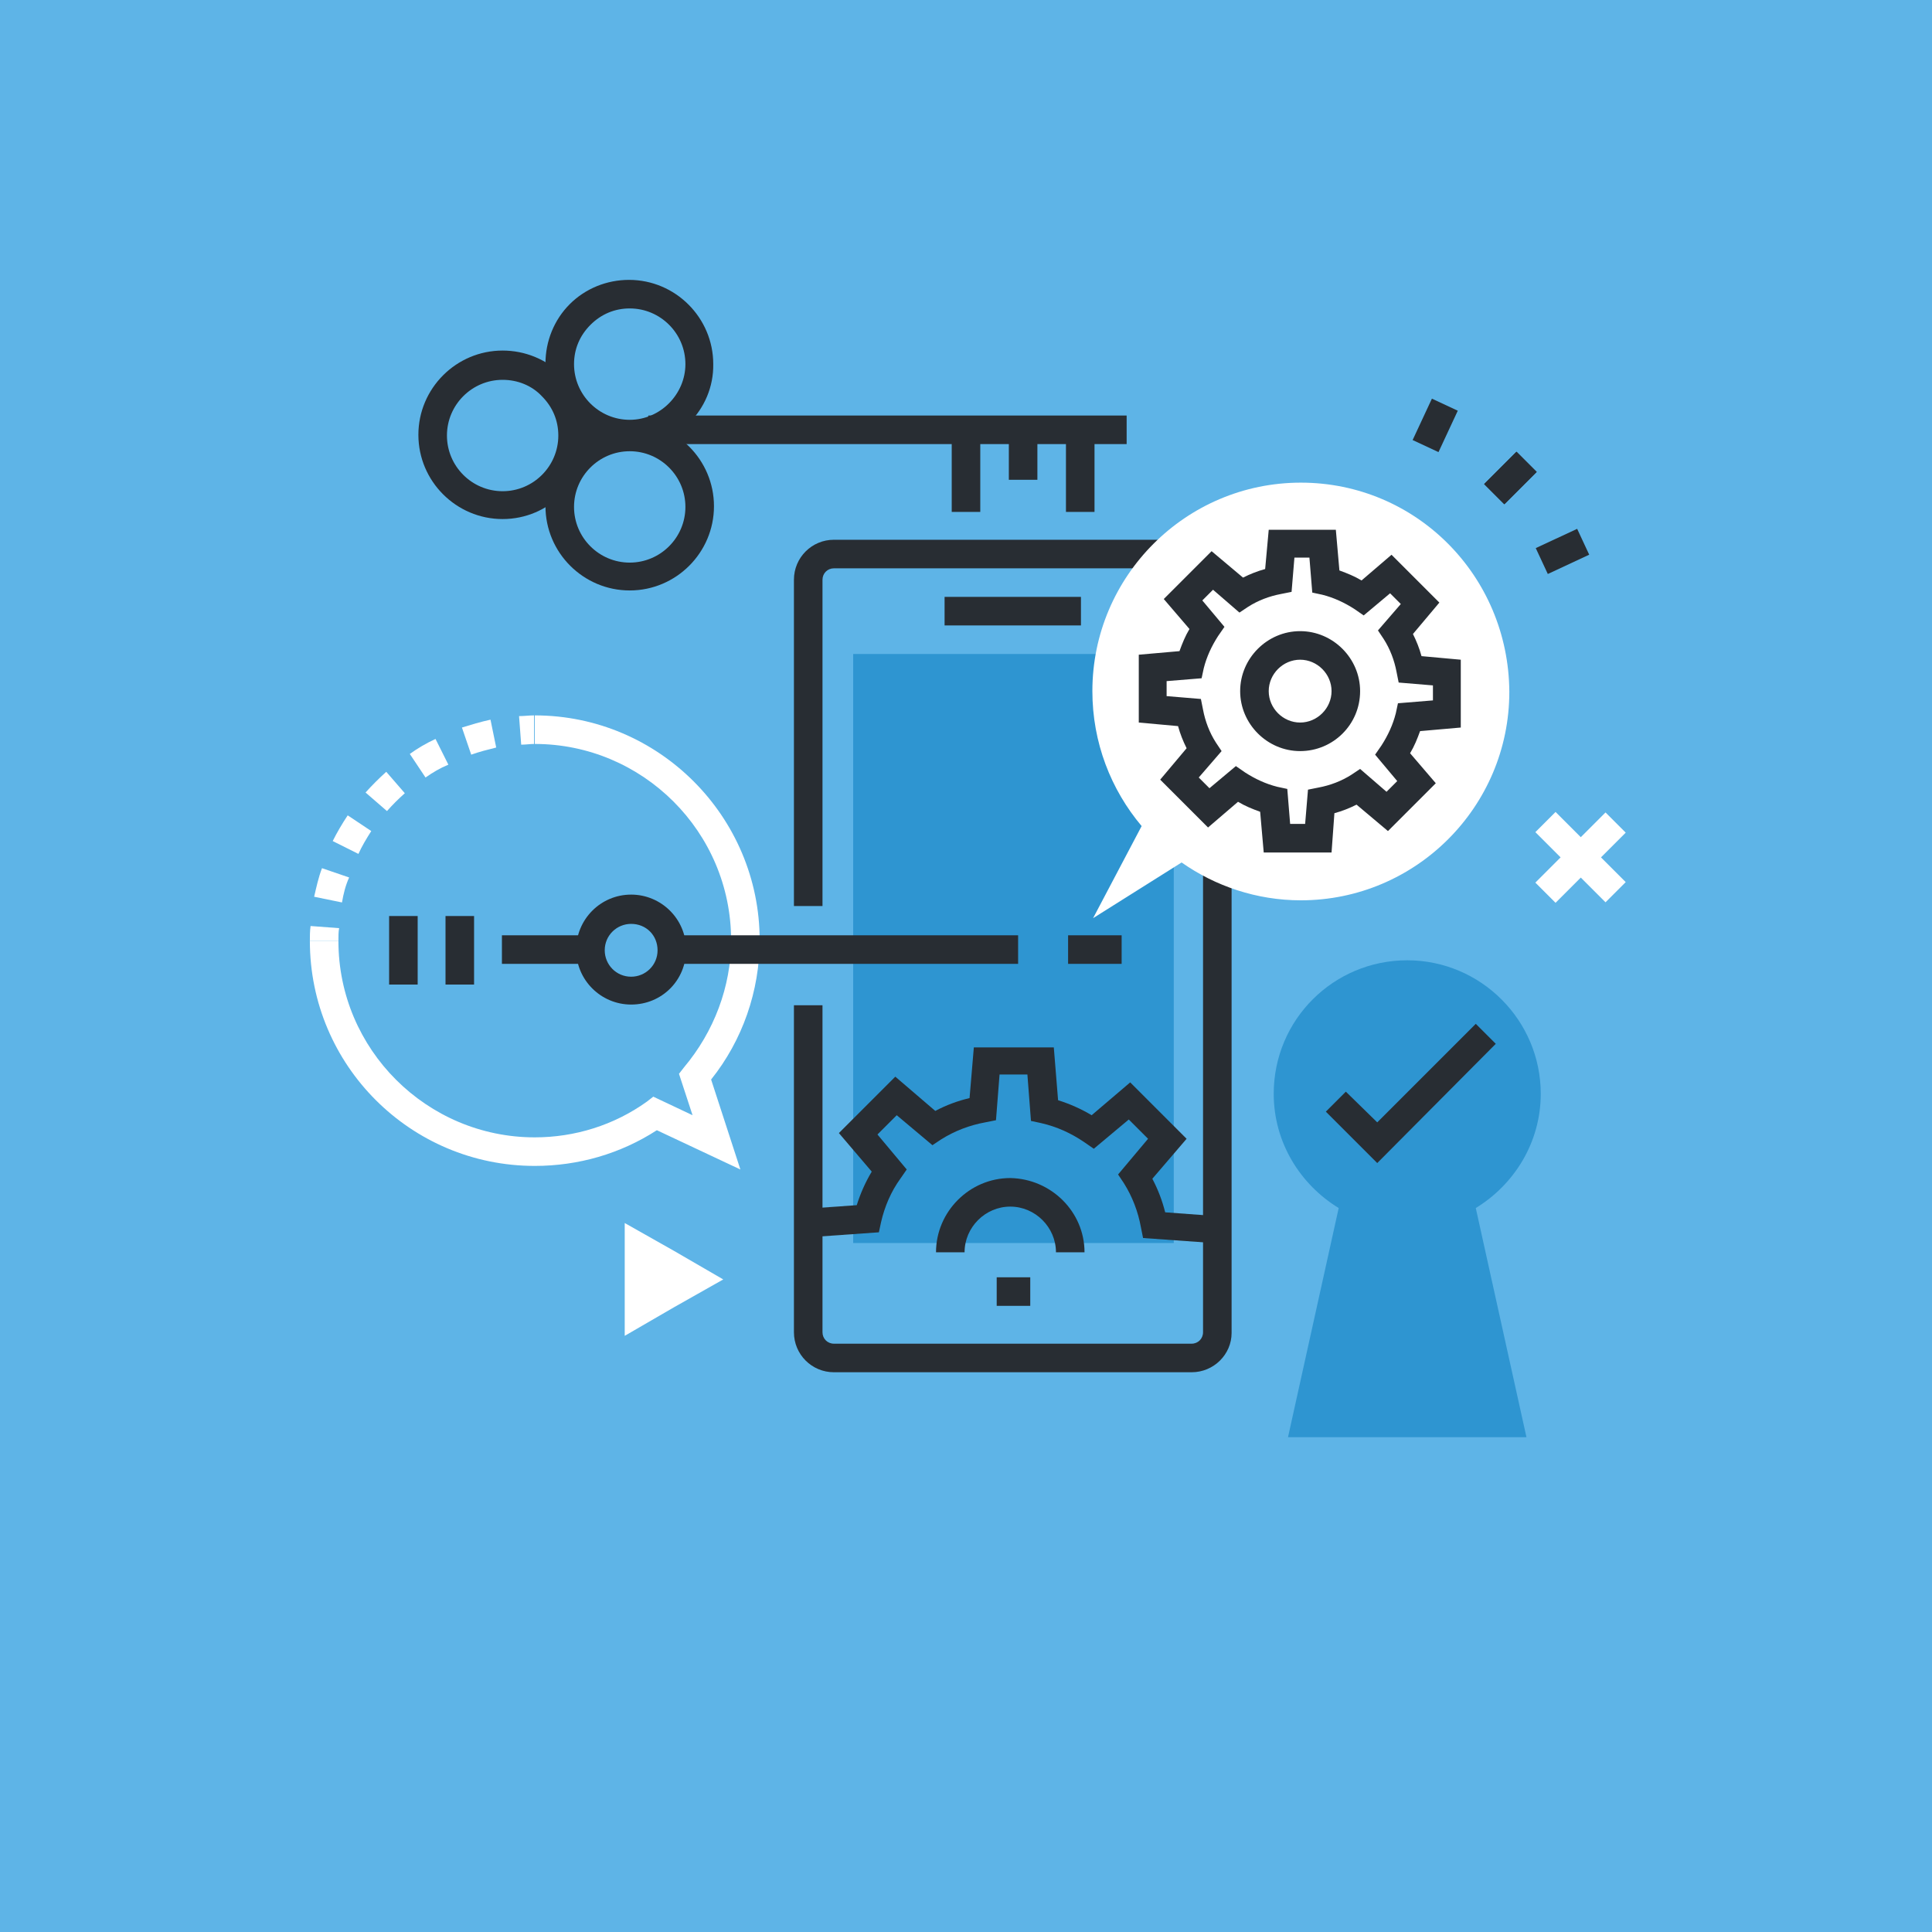 <?xml version="1.0" encoding="utf-8"?>
<!-- Generator: Adobe Illustrator 19.1.0, SVG Export Plug-In . SVG Version: 6.00 Build 0)  -->
<svg version="1.1" xmlns="http://www.w3.org/2000/svg" xmlns:xlink="http://www.w3.org/1999/xlink" x="0px" y="0px"
	 viewBox="0 0 270.6 270.6" enable-background="new 0 0 270.6 270.6" xml:space="preserve">
<g id="PRODUCT_DESIGN">
</g>
<g id="CREATIVE_BRIEF">
</g>
<g id="PROJECT_WORKFLOW">
</g>
<g id="MARKET_RESEARCH">
</g>
<g id="CORPORATE_IDENTITY">
</g>
<g id="PORTFOLIO">
</g>
<g id="PHOTO_EDITING">
</g>
<g id="PRINT_DESIGN">
</g>
<g id="PACKAGING_DESIGN">
</g>
<g id="VECTOR_ILLUSTRATION">
</g>
<g id="BRANDING">
</g>
<g id="STATIONARY_DESIGN">
</g>
<g id="APP_DEVELOPMENT">
	<rect fill="#5EB4E7" width="270.6" height="270.6"/>
	<g>
		<g>
			<g>
				
					<rect x="219.4" y="113.2" transform="matrix(0.707 0.707 -0.707 0.707 149.79 -121.354)" fill="#FFFFFF" width="4" height="13.9"/>
			</g>
			<g>
				
					<rect x="214.4" y="118.1" transform="matrix(0.707 0.707 -0.707 0.707 149.79 -121.354)" fill="#FFFFFF" width="13.9" height="4"/>
			</g>
		</g>
		<g>
			<g>
				<g>
					<g>
						<g>
							<g>
								<path fill="#FFFFFF" d="M103.7,163.8L92,158.3c-5.1,3.3-11,5-17.1,5c-17.4,0-31.5-14.1-31.5-31.5h4
									c0,15.2,12.4,27.5,27.5,27.5c5.6,0,11.1-1.7,15.7-5l0.9-0.7l5.5,2.6l-1.9-5.8l0.7-0.9c4.2-5,6.6-11.3,6.6-17.8
									c0-15.2-12.4-27.5-27.5-27.5v-4c17.4,0,31.5,14.2,31.5,31.5c0,7.1-2.4,14-6.8,19.5L103.7,163.8z"/>
							</g>
						</g>
					</g>
				</g>
			</g>
			<g>
				<g>
					<path fill="#FFFFFF" d="M47.4,131.8h-4c0-0.7,0-1.4,0.1-2.1l4,0.3C47.4,130.5,47.4,131.1,47.4,131.8z"/>
				</g>
				<g>
					<path fill="#FFFFFF" d="M47.9,126.4l-3.9-0.8c0.3-1.3,0.6-2.7,1.1-4l3.8,1.3C48.4,124,48.1,125.2,47.9,126.4z M50.2,119.6
						l-3.6-1.8c0.6-1.2,1.3-2.4,2.1-3.6l3.3,2.2C51.3,117.5,50.7,118.5,50.2,119.6z M54.2,113.6l-3-2.6c0.9-1,1.9-2,2.9-2.9l2.6,3
						C55.8,111.9,55,112.7,54.2,113.6z M59.6,108.9l-2.2-3.3c1.1-0.8,2.3-1.5,3.6-2.1l1.8,3.6C61.6,107.6,60.6,108.2,59.6,108.9z
						 M66,105.7l-1.3-3.8c1.3-0.4,2.6-0.8,4-1.1l0.8,3.9C68.3,105,67.1,105.3,66,105.7z"/>
				</g>
				<g>
					<path fill="#FFFFFF" d="M73,104.3l-0.3-4c0.7,0,1.4-0.1,2.1-0.1v4C74.3,104.2,73.6,104.3,73,104.3z"/>
				</g>
			</g>
		</g>
		<g>
			<g>
				<path fill="#282D33" d="M166.9,192.2h-50.1c-3.1,0-5.6-2.5-5.6-5.6v-45.8h4v45.8c0,0.9,0.7,1.6,1.6,1.6h50.1
					c0.9,0,1.6-0.7,1.6-1.6V81.2c0-0.9-0.7-1.6-1.6-1.6h-50.1c-0.9,0-1.6,0.7-1.6,1.6v45.7h-4V81.2c0-3.1,2.5-5.6,5.6-5.6h50.1
					c3.1,0,5.6,2.5,5.6,5.6v105.5C172.5,189.7,170,192.2,166.9,192.2z"/>
			</g>
			<rect x="119.5" y="91.6" fill="#2E95D1" width="44.9" height="82.5"/>
			<g>
				<g>
					<rect x="132.3" y="83.6" fill="#282D33" width="19.1" height="4"/>
				</g>
			</g>
			<g>
				<rect x="139.6" y="178.9" fill="#282D33" width="4.7" height="4"/>
			</g>
		</g>
		<g>
			<g>
				<g>
					<g>
						<path fill="#FFFFFF" d="M182.2,67.6c-16.1,0-29.2,13.1-29.2,29.2c0,7.2,2.6,13.8,6.9,18.9l-6.8,12.9l12.4-7.8
							c4.7,3.3,10.5,5.3,16.7,5.3c16.1,0,29.2-13.1,29.2-29.2C211.3,80.6,198.3,67.6,182.2,67.6z"/>
					</g>
				</g>
			</g>
		</g>
		<g>
			<g>
				<g>
					
						<rect x="209.6" y="63.8" transform="matrix(0.707 0.707 -0.707 0.707 109.303 -130.013)" fill="#282D33" width="4" height="6.4"/>
				</g>
				<g>
					
						<rect x="199.1" y="56.5" transform="matrix(0.906 0.422 -0.422 0.906 44.015 -79.373)" fill="#282D33" width="4" height="6.4"/>
				</g>
				<g>
					
						<rect x="216.9" y="74.2" transform="matrix(0.422 0.906 -0.906 0.422 196.593 -153.755)" fill="#282D33" width="4" height="6.4"/>
				</g>
				<g>
					
						<rect x="209.6" y="63.8" transform="matrix(0.707 0.707 -0.707 0.707 109.337 -130.03)" fill="#282D33" width="4" height="6.4"/>
				</g>
			</g>
		</g>
		<polygon fill="#FFFFFF" points="101.3,179.2 94.4,183.1 87.5,187.1 87.5,179.2 87.5,171.3 94.4,175.2 		"/>
		<g>
			<path fill="#282D33" d="M186.5,119.4H177l-0.5-5.7c-1.1-0.4-2.1-0.8-3.1-1.4l-4.2,3.6l-6.7-6.7l3.7-4.4c-0.5-1-0.9-2-1.2-3.1
				l-5.5-0.5l0-9.5l5.7-0.5c0.4-1.1,0.8-2.1,1.4-3.1l-3.6-4.2l6.7-6.7l4.4,3.7c1-0.5,2-0.9,3.1-1.2l0.5-5.5h9.4l0.5,5.7
				c1.1,0.4,2.1,0.8,3.1,1.4l4.2-3.6l6.7,6.7l-3.7,4.4c0.5,1,0.9,2,1.2,3.1l5.5,0.5l0,9.5l-5.7,0.5c-0.4,1.1-0.8,2.1-1.4,3.1
				l3.6,4.2l-6.7,6.7l-4.4-3.7c-1,0.5-2,0.9-3.1,1.2L186.5,119.4z M180.7,115.4h2.1l0.4-4.8l1.5-0.3c1.6-0.3,3.2-0.9,4.6-1.8
				l1.2-0.8l3.7,3.2l1.5-1.5l-3.1-3.7l0.9-1.3c0.9-1.4,1.6-2.9,2-4.5l0.3-1.4l4.9-0.4l0-2.1l-4.8-0.4l-0.3-1.5
				c-0.3-1.6-0.9-3.2-1.8-4.6l-0.8-1.2l3.2-3.7l-1.5-1.5l-3.7,3.1l-1.3-0.9c-1.4-0.9-2.9-1.6-4.5-2l-1.4-0.3l-0.4-4.9h-2.1l-0.4,4.8
				l-1.5,0.3c-1.6,0.3-3.2,0.9-4.6,1.8l-1.2,0.8l-3.7-3.2l-1.5,1.5l3.1,3.7l-0.9,1.3c-0.9,1.4-1.6,2.9-2,4.5l-0.3,1.4l-4.9,0.4v2.1
				l4.8,0.4l0.3,1.5c0.3,1.6,0.9,3.2,1.8,4.6l0.8,1.2l-3.2,3.7l1.5,1.5l3.7-3.1l1.3,0.9c1.4,0.9,2.9,1.6,4.5,2l1.4,0.3L180.7,115.4z
				 M182.1,105.2c-4.6,0-8.4-3.8-8.4-8.4c0-4.6,3.8-8.4,8.4-8.4s8.4,3.8,8.4,8.4C190.5,101.5,186.7,105.2,182.1,105.2z M182.1,92.4
				c-2.4,0-4.4,2-4.4,4.4c0,2.4,2,4.4,4.4,4.4c2.4,0,4.4-2,4.4-4.4C186.5,94.4,184.5,92.4,182.1,92.4z"/>
		</g>
		<g>
			<rect x="70.3" y="131" fill="#282D33" width="11.2" height="4"/>
		</g>
		<g>
			<rect x="92.5" y="131" fill="#282D33" width="50.1" height="4"/>
		</g>
		<g>
			<rect x="149.6" y="131" fill="#282D33" width="7.5" height="4"/>
		</g>
		<g>
			<rect x="54.5" y="128.3" fill="#282D33" width="4" height="9.6"/>
		</g>
		<g>
			<rect x="62.4" y="128.3" fill="#282D33" width="4" height="9.6"/>
		</g>
		<g>
			<path fill="#282D33" d="M88.4,140.7c-4.2,0-7.7-3.4-7.7-7.7c0-4.2,3.4-7.7,7.7-7.7c4.2,0,7.7,3.4,7.7,7.7
				C96.1,137.3,92.7,140.7,88.4,140.7z M88.4,129.4c-2,0-3.7,1.6-3.7,3.7c0,2,1.6,3.7,3.7,3.7c2,0,3.7-1.6,3.7-3.7
				C92.1,131,90.5,129.4,88.4,129.4z"/>
		</g>
		<g>
			<path fill="#2E95D1" d="M215.8,153.2c0-10.3-8.4-18.7-18.7-18.7c-10.3,0-18.7,8.3-18.7,18.7c0,6.8,3.7,12.7,9.1,16l-7.1,32.1
				h13.8h19.6l-7.1-32.1C212.1,165.9,215.8,160,215.8,153.2z"/>
		</g>
		<g>
			<g>
				<path fill="#282D33" d="M169.9,174.1l-9.8-0.7l-0.3-1.5c-0.4-2.2-1.2-4.3-2.4-6.2l-0.8-1.2l4.2-5l-2.7-2.7l-4.9,4.1l-1.3-0.9
					c-1.9-1.3-3.9-2.2-6.1-2.7l-1.4-0.3l-0.5-6.5h-3.9l-0.5,6.4l-1.5,0.3c-2.2,0.4-4.3,1.2-6.2,2.4l-1.2,0.8l-5-4.2l-2.7,2.7
					l4.1,4.9l-0.9,1.3c-1.3,1.8-2.2,3.9-2.7,6.1l-0.3,1.4l-9.9,0.7l-0.3-4l7.1-0.5c0.5-1.6,1.2-3.2,2.1-4.7l-4.6-5.4l7.9-7.9
					l5.6,4.8c1.5-0.8,3.1-1.4,4.8-1.8l0.6-7.1h11.2l0.6,7.4c1.6,0.5,3.2,1.2,4.7,2.1l5.4-4.6l7.9,7.9l-4.8,5.6
					c0.8,1.5,1.4,3.1,1.8,4.7l6.8,0.5L169.9,174.1z"/>
			</g>
			<g>
				<path fill="#282D33" d="M151.9,175.4h-4c0-3.5-2.9-6.4-6.4-6.4c-3.5,0-6.4,2.9-6.4,6.4h-4c0-5.7,4.7-10.4,10.4-10.4
					C147.2,165.1,151.9,169.7,151.9,175.4z"/>
			</g>
		</g>
		<g>
			<g>
				<g>
					<rect x="90.8" y="58.2" fill="#282D33" width="67" height="4"/>
				</g>
				<g>
					<rect x="149.3" y="60.2" fill="#282D33" width="4" height="11.5"/>
				</g>
				<g>
					<rect x="133.3" y="60.2" fill="#282D33" width="4" height="11.5"/>
				</g>
				<g>
					<rect x="141.3" y="60.2" fill="#282D33" width="4" height="7"/>
				</g>
				<g>
					<g>
						<g>
							<path fill="#282D33" d="M88.2,62.7c-6.5,0-11.8-5.3-11.8-11.8c0-3.1,1.2-6.1,3.4-8.3c2.2-2.2,5.2-3.4,8.3-3.4
								c6.5,0,11.8,5.3,11.8,11.8C100,57.4,94.7,62.7,88.2,62.7z M88.2,43.2c-2.1,0-4,0.8-5.5,2.3s-2.3,3.4-2.3,5.5
								c0,4.3,3.5,7.8,7.8,7.8S96,55.2,96,51C96,46.7,92.5,43.2,88.2,43.2z"/>
						</g>
						<g>
							<path fill="#282D33" d="M88.2,82.7c-6.5,0-11.8-5.3-11.8-11.8s5.3-11.8,11.8-11.8S100,64.4,100,70.9S94.7,82.7,88.2,82.7z
								 M88.2,63.2c-4.3,0-7.8,3.5-7.8,7.8s3.5,7.8,7.8,7.8c4.3,0,7.8-3.5,7.8-7.8S92.5,63.2,88.2,63.2z"/>
						</g>
					</g>
					<g>
						<path fill="#282D33" d="M70.4,72.7c-6.5,0-11.8-5.3-11.8-11.8c0-6.5,5.3-11.8,11.8-11.8c0,0,0,0,0,0c3.1,0,6.1,1.2,8.3,3.4
							c2.2,2.2,3.4,5.2,3.4,8.3C82.2,67.4,76.9,72.7,70.4,72.7z M70.4,53.2C70.4,53.2,70.4,53.2,70.4,53.2c-4.3,0-7.8,3.5-7.8,7.8
							c0,4.3,3.5,7.8,7.8,7.8c4.3,0,7.8-3.5,7.8-7.8c0-2.1-0.8-4-2.3-5.5C74.5,54,72.5,53.2,70.4,53.2z"/>
					</g>
				</g>
			</g>
		</g>
		<g>
			<polygon fill="#282D33" points="192.9,162.9 185.7,155.7 188.5,152.9 192.9,157.2 206.7,143.4 209.5,146.2 			"/>
		</g>
	</g>
</g>
<g id="RESPONSIVE_DESIGN">
</g>
<g id="WEBSITE_DEVELOPMENT">
</g>
<g id="WEB_DESIGN">
</g>
</svg>
